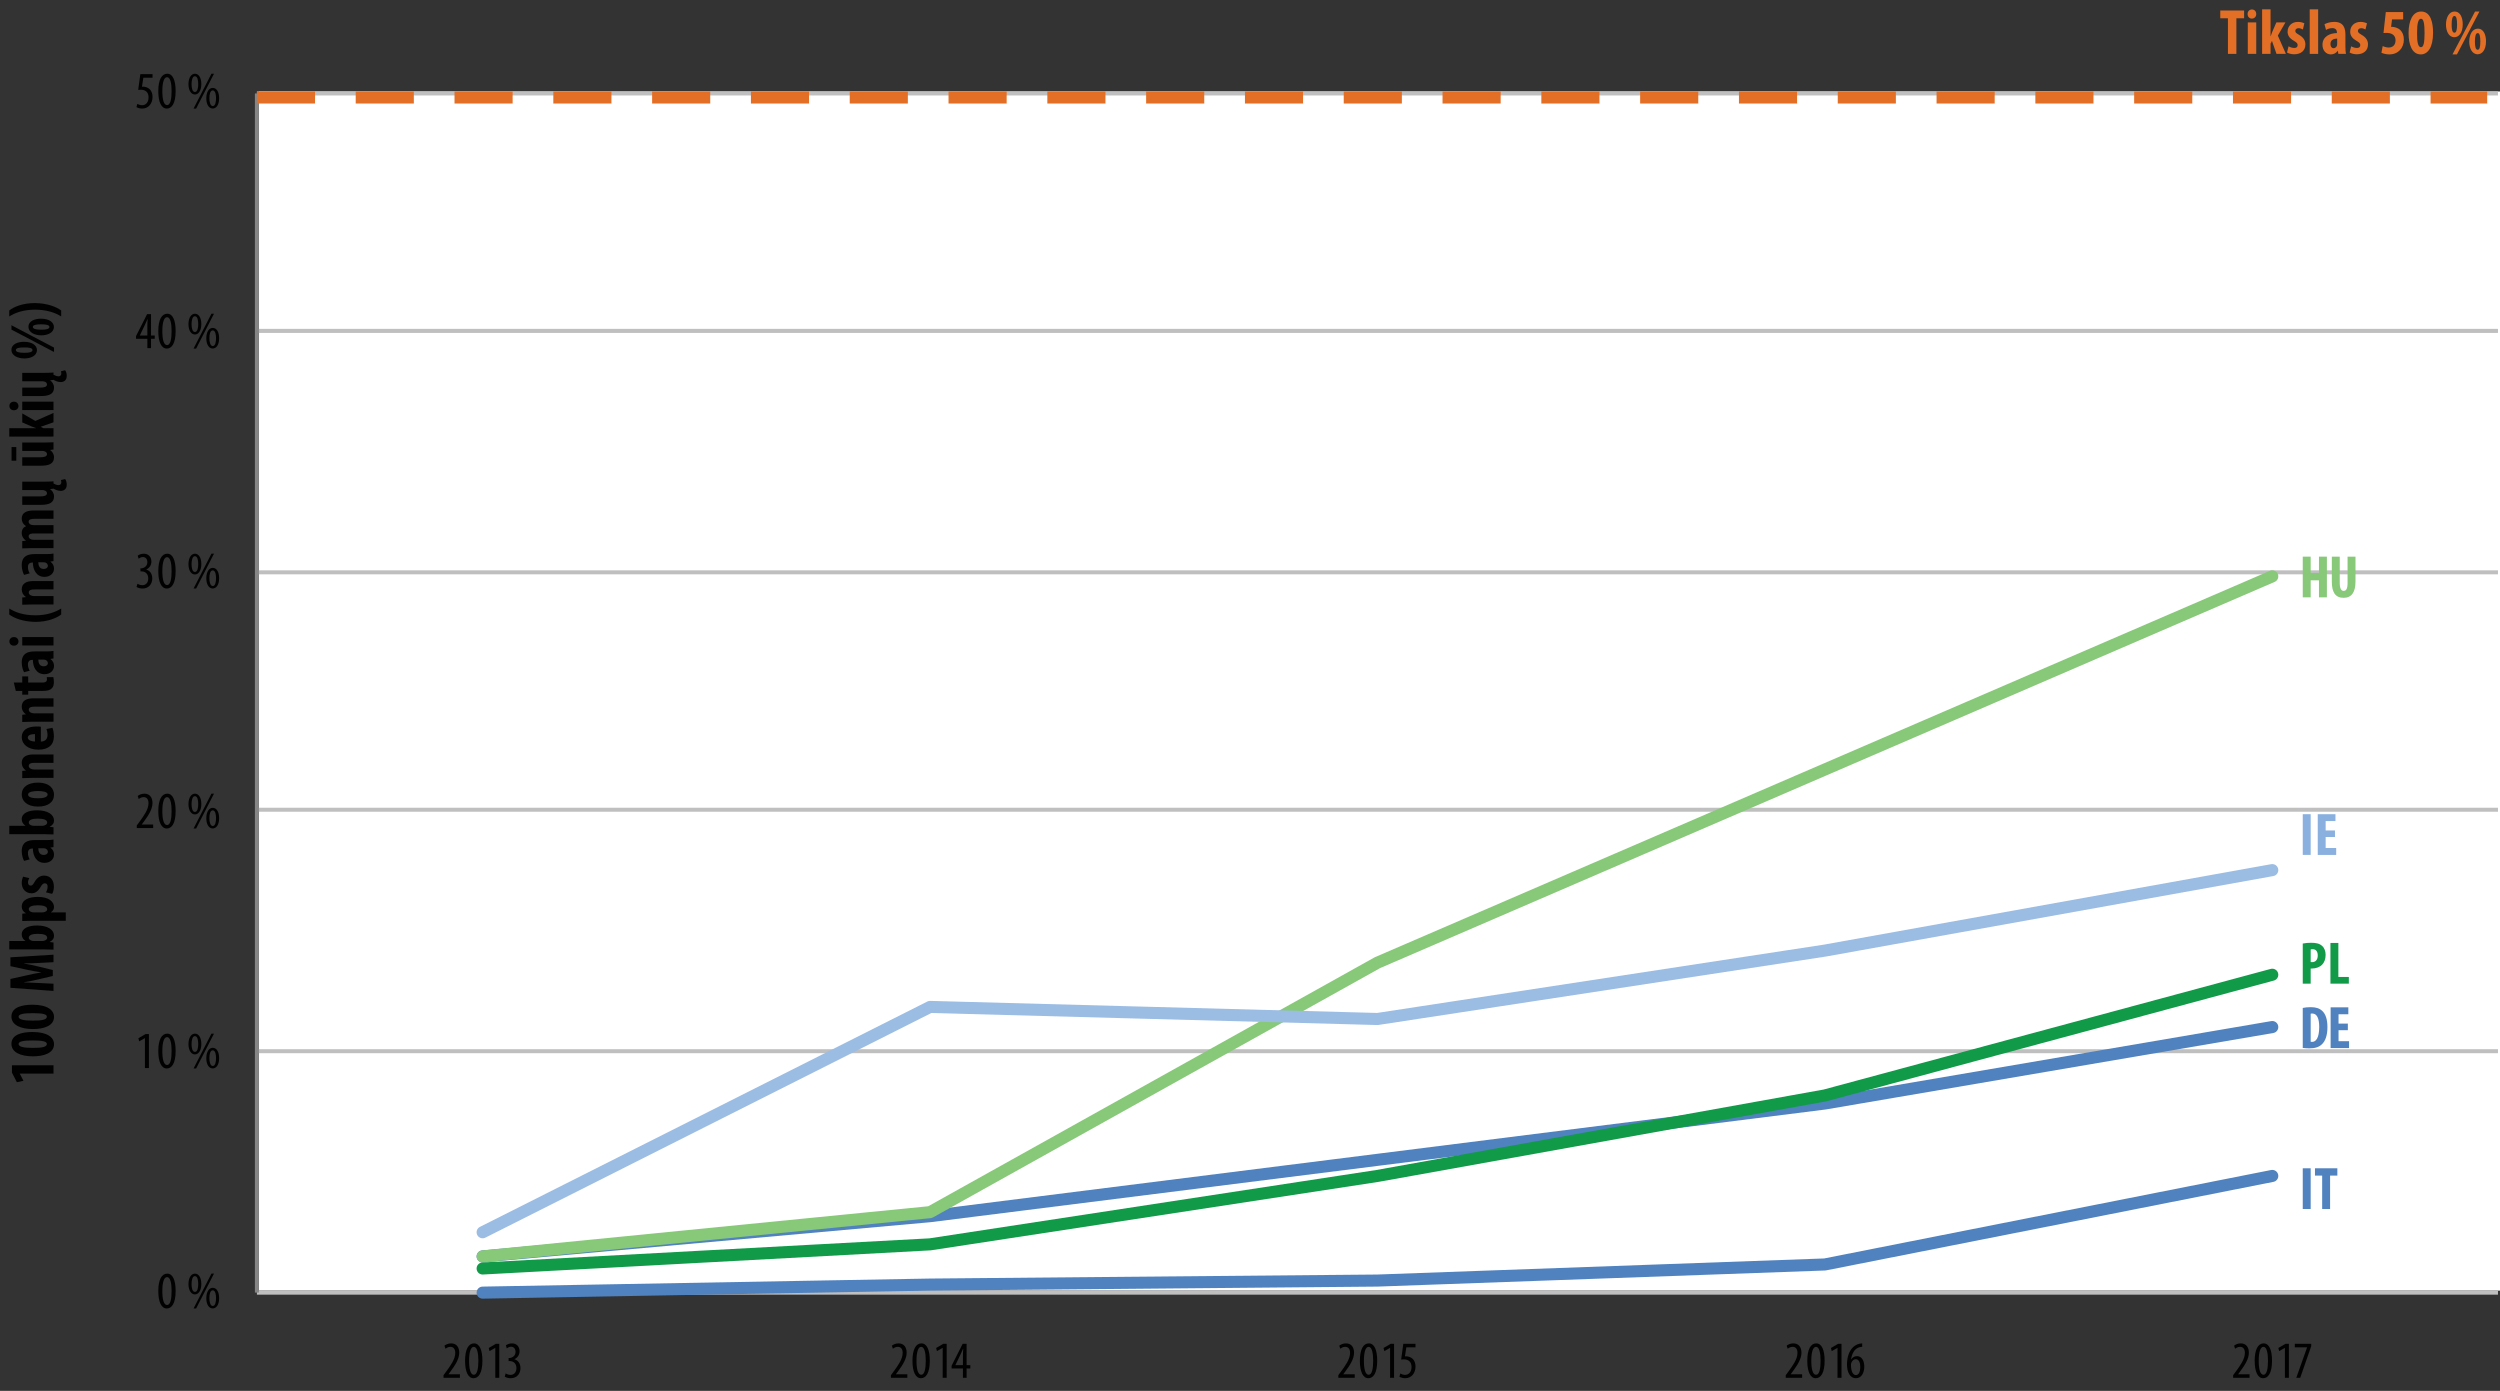 <?xml version="1.0" encoding="utf-8"?>
<!-- Generator: Adobe Illustrator 16.0.0, SVG Export Plug-In . SVG Version: 6.00 Build 0)  -->
<!DOCTYPE svg PUBLIC "-//W3C//DTD SVG 1.0//EN" "http://www.w3.org/TR/2001/REC-SVG-20010904/DTD/svg10.dtd">
<svg version="1.0" id="Layer_1" xmlns="http://www.w3.org/2000/svg" xmlns:xlink="http://www.w3.org/1999/xlink" x="0px" y="0px"
	 width="430.151px" height="239.315px" viewBox="0 0 430.151 239.315" enable-background="new 0 0 430.151 239.315"
	 xml:space="preserve">
<rect x="0" y="0" width="430.151" height="239.315" fill="#333333" stroke="none"/>
<polygon fill-rule="evenodd" clip-rule="evenodd" fill="#FFFFFF" points="44.552,15.738 430.151,15.738 430.151,222.064 
	44.552,222.064 44.552,15.738 "/>
<line fill="none" stroke="#C0BFBF" stroke-width="0.693" stroke-linejoin="round" stroke-miterlimit="10" x1="44.205" y1="222.411" x2="429.803" y2="222.411"/>
<line fill="none" stroke="#C0BFBF" stroke-width="0.693" stroke-linejoin="round" stroke-miterlimit="10" x1="44.205" y1="180.868" x2="429.803" y2="180.868"/>
<line fill="none" stroke="#C0BFBF" stroke-width="0.693" stroke-linejoin="round" stroke-miterlimit="10" x1="44.205" y1="139.326" x2="429.803" y2="139.326"/>
<line fill="none" stroke="#C0BFBF" stroke-width="0.693" stroke-linejoin="round" stroke-miterlimit="10" x1="44.205" y1="98.477" x2="429.803" y2="98.477"/>
<line fill="none" stroke="#C0BFBF" stroke-width="0.693" stroke-linejoin="round" stroke-miterlimit="10" x1="44.205" y1="56.934" x2="429.803" y2="56.934"/>
<line fill="none" stroke="#C0BFBF" stroke-width="0.693" stroke-linejoin="round" stroke-miterlimit="10" x1="44.205" y1="16.084" x2="429.803" y2="16.084"/>
<line fill="none" stroke="#868686" stroke-width="0.693" stroke-linejoin="round" stroke-miterlimit="10" x1="44.205" y1="222.411" x2="44.205" y2="16.084"/>
<polyline fill="none" stroke="#4F82BE" stroke-width="2.077" stroke-linecap="round" stroke-linejoin="round" stroke-miterlimit="10" points="
	83.042,216.18 160.023,209.256 237.004,199.563 313.985,189.869 390.966,176.715 "/>
<polyline fill="none" stroke="#87C879" stroke-width="2.077" stroke-linecap="round" stroke-linejoin="round" stroke-miterlimit="10" points="
	83.042,216.18 160.023,208.563 237.004,165.637 313.985,132.402 390.966,99.168 "/>
<polyline fill="none" stroke="#9BBCE3" stroke-width="2.077" stroke-linecap="round" stroke-linejoin="round" stroke-miterlimit="10" points="
	83.042,212.025 160.023,173.252 237.004,175.329 313.985,163.56 390.966,149.712 "/>
<polyline fill="none" stroke="#4F82BE" stroke-width="2.077" stroke-linecap="round" stroke-linejoin="round" stroke-miterlimit="10" points="
	83.042,222.411 160.023,221.026 237.004,220.334 313.985,217.564 390.966,202.332 "/>
<polyline fill="none" stroke="#119A48" stroke-width="2.077" stroke-linecap="round" stroke-linejoin="round" stroke-miterlimit="10" points="
	83.042,218.257 160.023,214.103 237.004,202.332 313.985,188.484 390.966,167.714 "/>
<g>
	<path fill="#010101" d="M30.221,222.131c0,2.134-0.676,3.007-1.524,3.007c-0.911,0-1.461-1.081-1.461-2.989
		c0-1.972,0.586-3.007,1.542-3.007C29.725,219.142,30.221,220.267,30.221,222.131z M27.931,222.14c0,1.413,0.243,2.403,0.82,2.403
		c0.55,0,0.776-0.999,0.776-2.403c0-1.368-0.226-2.403-0.785-2.403S27.931,220.735,27.931,222.14z"/>
	<path fill="#010101" d="M34.639,220.924c0,1.233-0.541,1.792-1.1,1.792c-0.641,0-1.109-0.685-1.109-1.773
		c0-1.135,0.487-1.801,1.109-1.801C34.206,219.142,34.639,219.844,34.639,220.924z M32.961,220.924c0,0.612,0.117,1.359,0.577,1.359
		s0.568-0.747,0.568-1.35c0-0.586-0.099-1.359-0.568-1.359C33.087,219.574,32.961,220.33,32.961,220.924z M33.304,225.138
		l3.075-5.996h0.442l-3.075,5.996H33.304z M37.705,223.354c0,1.225-0.541,1.774-1.1,1.774c-0.649,0-1.109-0.667-1.109-1.765
		c0-1.116,0.487-1.783,1.109-1.783C37.272,221.581,37.705,222.283,37.705,223.354z M36.027,223.354c0,0.612,0.145,1.351,0.577,1.351
		c0.46,0,0.568-0.738,0.568-1.341c0-0.586-0.108-1.351-0.568-1.351S36.027,222.761,36.027,223.354z"/>
</g>
<g>
	<path fill="#010101" d="M24.938,178.622h-0.018l-0.974,0.558l-0.135-0.54l1.235-0.72h0.577v5.852h-0.686V178.622z"/>
	<path fill="#010101" d="M30.221,180.837c0,2.134-0.676,3.007-1.524,3.007c-0.911,0-1.461-1.08-1.461-2.989
		c0-1.972,0.586-3.007,1.542-3.007C29.725,177.848,30.221,178.973,30.221,180.837z M27.931,180.846c0,1.413,0.243,2.403,0.82,2.403
		c0.55,0,0.776-0.999,0.776-2.403c0-1.368-0.226-2.404-0.785-2.404S27.931,179.441,27.931,180.846z"/>
	<path fill="#010101" d="M34.639,179.63c0,1.233-0.541,1.792-1.1,1.792c-0.641,0-1.109-0.685-1.109-1.773
		c0-1.135,0.487-1.801,1.109-1.801C34.206,177.848,34.639,178.55,34.639,179.63z M32.961,179.63c0,0.612,0.117,1.359,0.577,1.359
		s0.568-0.747,0.568-1.35c0-0.586-0.099-1.359-0.568-1.359C33.087,178.28,32.961,179.036,32.961,179.63z M33.304,183.844
		l3.075-5.996h0.442l-3.075,5.996H33.304z M37.705,182.061c0,1.225-0.541,1.774-1.1,1.774c-0.649,0-1.109-0.667-1.109-1.765
		c0-1.116,0.487-1.783,1.109-1.783C37.272,180.287,37.705,180.989,37.705,182.061z M36.027,182.061c0,0.612,0.145,1.351,0.577,1.351
		c0.46,0,0.568-0.738,0.568-1.341c0-0.586-0.108-1.351-0.568-1.351S36.027,181.467,36.027,182.061z"/>
</g>
<g>
	<path fill="#010101" d="M23.531,142.482v-0.45l0.496-0.675c0.694-0.964,1.524-2.062,1.524-3.16c0-0.648-0.289-1.045-0.839-1.045
		c-0.424,0-0.694,0.226-0.848,0.324l-0.171-0.521c0.208-0.171,0.613-0.396,1.146-0.396c0.974,0,1.398,0.721,1.398,1.603
		c0,1.099-0.722,2.161-1.443,3.151l-0.397,0.54v0.018h1.957v0.612H23.531z"/>
	<path fill="#010101" d="M30.221,139.548c0,2.134-0.676,3.007-1.524,3.007c-0.911,0-1.461-1.08-1.461-2.989
		c0-1.972,0.586-3.007,1.542-3.007C29.725,136.559,30.221,137.684,30.221,139.548z M27.931,139.557c0,1.413,0.243,2.403,0.82,2.403
		c0.55,0,0.776-0.999,0.776-2.403c0-1.368-0.226-2.404-0.785-2.404S27.931,138.152,27.931,139.557z"/>
	<path fill="#010101" d="M34.639,138.341c0,1.233-0.541,1.792-1.1,1.792c-0.641,0-1.109-0.685-1.109-1.773
		c0-1.135,0.487-1.801,1.109-1.801C34.206,136.559,34.639,137.261,34.639,138.341z M32.961,138.341c0,0.612,0.117,1.359,0.577,1.359
		s0.568-0.747,0.568-1.35c0-0.586-0.099-1.359-0.568-1.359C33.087,136.991,32.961,137.747,32.961,138.341z M33.304,142.555
		l3.075-5.996h0.442l-3.075,5.996H33.304z M37.705,140.771c0,1.225-0.541,1.774-1.1,1.774c-0.649,0-1.109-0.667-1.109-1.765
		c0-1.116,0.487-1.783,1.109-1.783C37.272,138.998,37.705,139.7,37.705,140.771z M36.027,140.771c0,0.612,0.145,1.351,0.577,1.351
		c0.46,0,0.568-0.738,0.568-1.341c0-0.586-0.108-1.351-0.568-1.351S36.027,140.178,36.027,140.771z"/>
</g>
<g>
	<path fill="#010101" d="M23.648,100.446c0.18,0.108,0.496,0.243,0.848,0.243c0.604,0,1.01-0.441,1.01-1.17
		c0-0.766-0.478-1.207-1.182-1.207h-0.162V97.79h0.135c0.415-0.009,1.055-0.324,1.055-1.044c0-0.585-0.316-0.9-0.776-0.9
		c-0.289,0-0.541,0.144-0.73,0.279l-0.153-0.522c0.217-0.171,0.613-0.333,1.055-0.333c0.83,0,1.299,0.594,1.299,1.351
		c0,0.585-0.307,1.098-0.875,1.368v0.018c0.523,0.144,1.028,0.612,1.028,1.53c0,0.955-0.613,1.729-1.677,1.729
		c-0.379,0-0.794-0.108-1.028-0.27L23.648,100.446z"/>
	<path fill="#010101" d="M30.221,98.258c0,2.134-0.676,3.007-1.524,3.007c-0.911,0-1.461-1.08-1.461-2.989
		c0-1.972,0.586-3.007,1.542-3.007C29.725,95.269,30.221,96.395,30.221,98.258z M27.931,98.267c0,1.414,0.243,2.404,0.82,2.404
		c0.55,0,0.776-1,0.776-2.404c0-1.369-0.226-2.404-0.785-2.404S27.931,96.863,27.931,98.267z"/>
	<path fill="#010101" d="M34.639,97.052c0,1.233-0.541,1.792-1.1,1.792c-0.641,0-1.109-0.684-1.109-1.773
		c0-1.134,0.487-1.801,1.109-1.801C34.206,95.269,34.639,95.971,34.639,97.052z M32.961,97.052c0,0.612,0.117,1.359,0.577,1.359
		s0.568-0.747,0.568-1.351c0-0.585-0.099-1.359-0.568-1.359C33.087,95.701,32.961,96.458,32.961,97.052z M33.304,101.265
		l3.075-5.996h0.442l-3.075,5.996H33.304z M37.705,99.482c0,1.224-0.541,1.773-1.1,1.773c-0.649,0-1.109-0.666-1.109-1.765
		c0-1.116,0.487-1.782,1.109-1.782C37.272,97.709,37.705,98.411,37.705,99.482z M36.027,99.482c0,0.612,0.145,1.351,0.577,1.351
		c0.46,0,0.568-0.738,0.568-1.342c0-0.585-0.108-1.35-0.568-1.35S36.027,98.888,36.027,99.482z"/>
</g>
<g>
	<path fill="#010101" d="M25.353,59.904v-1.611h-1.948v-0.468l1.903-3.772h0.677v3.673h0.64v0.567h-0.64v1.611H25.353z
		 M25.353,57.725v-1.656c0-0.405,0.027-0.766,0.054-1.152h-0.036c-0.199,0.468-0.325,0.747-0.496,1.107l-0.812,1.684v0.018H25.353z"
		/>
	<path fill="#010101" d="M30.221,56.969c0,2.134-0.676,3.007-1.524,3.007c-0.911,0-1.461-1.08-1.461-2.989
		c0-1.972,0.586-3.007,1.542-3.007C29.725,53.98,30.221,55.105,30.221,56.969z M27.931,56.978c0,1.414,0.243,2.404,0.82,2.404
		c0.55,0,0.776-1,0.776-2.404c0-1.369-0.226-2.404-0.785-2.404S27.931,55.574,27.931,56.978z"/>
	<path fill="#010101" d="M34.639,55.763c0,1.233-0.541,1.792-1.1,1.792c-0.641,0-1.109-0.684-1.109-1.773
		c0-1.134,0.487-1.801,1.109-1.801C34.206,53.98,34.639,54.682,34.639,55.763z M32.961,55.763c0,0.612,0.117,1.359,0.577,1.359
		s0.568-0.747,0.568-1.351c0-0.585-0.099-1.359-0.568-1.359C33.087,54.412,32.961,55.168,32.961,55.763z M33.304,59.976l3.075-5.996
		h0.442l-3.075,5.996H33.304z M37.705,58.193c0,1.224-0.541,1.773-1.1,1.773c-0.649,0-1.109-0.666-1.109-1.765
		c0-1.116,0.487-1.782,1.109-1.782C37.272,56.42,37.705,57.122,37.705,58.193z M36.027,58.193c0,0.612,0.145,1.351,0.577,1.351
		c0.46,0,0.568-0.738,0.568-1.342c0-0.585-0.108-1.35-0.568-1.35S36.027,57.599,36.027,58.193z"/>
</g>
<g>
	<path fill="#010101" d="M26.245,13.37h-1.578l-0.244,1.558c0.072-0.018,0.135-0.018,0.217-0.018c0.315,0,0.802,0.135,1.118,0.441
		c0.307,0.306,0.487,0.738,0.487,1.332c0,1.162-0.73,1.999-1.776,1.999c-0.352,0-0.758-0.099-0.992-0.252l0.153-0.558
		c0.181,0.108,0.496,0.234,0.821,0.234c0.595,0,1.109-0.459,1.109-1.351c0-0.927-0.568-1.314-1.325-1.314
		c-0.217,0-0.352,0.009-0.46,0.027l0.37-2.709h2.101V13.37z"/>
	<path fill="#010101" d="M30.221,15.674c0,2.134-0.676,3.007-1.524,3.007c-0.911,0-1.461-1.081-1.461-2.989
		c0-1.972,0.586-3.007,1.542-3.007C29.725,12.686,30.221,13.811,30.221,15.674z M27.931,15.684c0,1.413,0.243,2.404,0.82,2.404
		c0.55,0,0.776-1,0.776-2.404c0-1.369-0.226-2.404-0.785-2.404S27.931,14.279,27.931,15.684z"/>
	<path fill="#010101" d="M34.639,14.468c0,1.233-0.541,1.792-1.1,1.792c-0.641,0-1.109-0.684-1.109-1.773
		c0-1.135,0.487-1.801,1.109-1.801C34.206,12.686,34.639,13.388,34.639,14.468z M32.961,14.468c0,0.612,0.117,1.359,0.577,1.359
		s0.568-0.748,0.568-1.351c0-0.585-0.099-1.359-0.568-1.359C33.087,13.118,32.961,13.874,32.961,14.468z M33.304,18.682l3.075-5.996
		h0.442l-3.075,5.996H33.304z M37.705,16.899c0,1.224-0.541,1.773-1.1,1.773c-0.649,0-1.109-0.666-1.109-1.765
		c0-1.116,0.487-1.782,1.109-1.782C37.272,15.125,37.705,15.828,37.705,16.899z M36.027,16.899c0,0.612,0.145,1.35,0.577,1.35
		c0.46,0,0.568-0.738,0.568-1.341c0-0.585-0.108-1.35-0.568-1.35S36.027,16.305,36.027,16.899z"/>
</g>
<g>
	<path fill="#010101" d="M76.313,237.065v-0.45l0.496-0.675c0.694-0.964,1.524-2.062,1.524-3.16c0-0.648-0.289-1.044-0.839-1.044
		c-0.424,0-0.694,0.225-0.848,0.323l-0.171-0.521c0.208-0.171,0.613-0.396,1.146-0.396c0.974,0,1.398,0.721,1.398,1.603
		c0,1.099-0.722,2.16-1.443,3.151l-0.397,0.54v0.018h1.957v0.612H76.313z"/>
	<path fill="#010101" d="M83.003,234.131c0,2.134-0.676,3.007-1.524,3.007c-0.911,0-1.461-1.081-1.461-2.989
		c0-1.972,0.586-3.007,1.542-3.007C82.507,231.142,83.003,232.267,83.003,234.131z M80.712,234.14c0,1.413,0.243,2.403,0.82,2.403
		c0.55,0,0.776-0.999,0.776-2.403c0-1.368-0.226-2.403-0.785-2.403S80.712,232.735,80.712,234.14z"/>
	<path fill="#010101" d="M85.221,231.916h-0.018l-0.974,0.558l-0.135-0.54l1.235-0.72h0.577v5.852h-0.686V231.916z"/>
	<path fill="#010101" d="M86.997,236.318c0.18,0.107,0.496,0.243,0.848,0.243c0.604,0,1.01-0.441,1.01-1.171
		c0-0.765-0.478-1.206-1.182-1.206h-0.162v-0.522h0.135c0.415-0.009,1.055-0.324,1.055-1.044c0-0.585-0.316-0.9-0.776-0.9
		c-0.289,0-0.541,0.145-0.73,0.279l-0.153-0.522c0.217-0.171,0.613-0.333,1.055-0.333c0.83,0,1.299,0.595,1.299,1.351
		c0,0.585-0.307,1.099-0.875,1.368v0.019c0.523,0.144,1.028,0.611,1.028,1.53c0,0.954-0.613,1.729-1.677,1.729
		c-0.379,0-0.794-0.108-1.028-0.271L86.997,236.318z"/>
</g>
<g>
	<path fill="#010101" d="M153.293,237.065v-0.45l0.496-0.675c0.694-0.964,1.524-2.062,1.524-3.16c0-0.648-0.289-1.044-0.839-1.044
		c-0.424,0-0.694,0.225-0.848,0.323l-0.171-0.521c0.208-0.171,0.613-0.396,1.146-0.396c0.974,0,1.398,0.721,1.398,1.603
		c0,1.099-0.722,2.16-1.443,3.151l-0.397,0.54v0.018h1.957v0.612H153.293z"/>
	<path fill="#010101" d="M159.984,234.131c0,2.134-0.676,3.007-1.524,3.007c-0.911,0-1.461-1.081-1.461-2.989
		c0-1.972,0.586-3.007,1.542-3.007C159.488,231.142,159.984,232.267,159.984,234.131z M157.693,234.14
		c0,1.413,0.243,2.403,0.82,2.403c0.55,0,0.776-0.999,0.776-2.403c0-1.368-0.226-2.403-0.785-2.403S157.693,232.735,157.693,234.14z
		"/>
	<path fill="#010101" d="M162.202,231.916h-0.018l-0.974,0.558l-0.135-0.54l1.235-0.72h0.577v5.852h-0.686V231.916z"/>
	<path fill="#010101" d="M165.682,237.065v-1.611h-1.948v-0.469l1.903-3.771h0.677v3.673h0.64v0.567h-0.64v1.611H165.682z
		 M165.682,234.887v-1.656c0-0.405,0.027-0.766,0.054-1.152H165.7c-0.199,0.468-0.325,0.747-0.496,1.107l-0.812,1.684v0.018H165.682
		z"/>
</g>
<g>
	<path fill="#010101" d="M230.274,237.065v-0.45l0.496-0.675c0.694-0.964,1.524-2.062,1.524-3.16c0-0.648-0.288-1.044-0.839-1.044
		c-0.424,0-0.694,0.225-0.848,0.323l-0.171-0.521c0.207-0.171,0.613-0.396,1.145-0.396c0.975,0,1.398,0.721,1.398,1.603
		c0,1.099-0.722,2.16-1.443,3.151l-0.396,0.54v0.018h1.957v0.612H230.274z"/>
	<path fill="#010101" d="M236.964,234.131c0,2.134-0.677,3.007-1.524,3.007c-0.91,0-1.461-1.081-1.461-2.989
		c0-1.972,0.587-3.007,1.542-3.007C236.468,231.142,236.964,232.267,236.964,234.131z M234.673,234.14
		c0,1.413,0.244,2.403,0.821,2.403c0.55,0,0.775-0.999,0.775-2.403c0-1.368-0.226-2.403-0.785-2.403
		C234.926,231.736,234.673,232.735,234.673,234.14z"/>
	<path fill="#010101" d="M239.181,231.916h-0.018l-0.975,0.558l-0.135-0.54l1.235-0.72h0.577v5.852h-0.686V231.916z"/>
	<path fill="#010101" d="M243.554,231.826h-1.578l-0.243,1.558c0.072-0.019,0.135-0.019,0.216-0.019
		c0.316,0,0.803,0.135,1.118,0.441c0.307,0.306,0.487,0.738,0.487,1.332c0,1.161-0.73,1.999-1.776,1.999
		c-0.352,0-0.758-0.1-0.992-0.252l0.153-0.559c0.181,0.108,0.496,0.234,0.82,0.234c0.596,0,1.109-0.459,1.109-1.351
		c0-0.928-0.568-1.314-1.325-1.314c-0.217,0-0.352,0.009-0.46,0.027l0.369-2.71h2.102V231.826z"/>
</g>
<g>
	<path fill="#010101" d="M307.255,237.065v-0.45l0.496-0.675c0.693-0.964,1.523-2.062,1.523-3.16c0-0.648-0.287-1.044-0.838-1.044
		c-0.424,0-0.695,0.225-0.848,0.323l-0.172-0.521c0.207-0.171,0.613-0.396,1.145-0.396c0.975,0,1.398,0.721,1.398,1.603
		c0,1.099-0.721,2.16-1.443,3.151l-0.396,0.54v0.018h1.957v0.612H307.255z"/>
	<path fill="#010101" d="M313.945,234.131c0,2.134-0.676,3.007-1.523,3.007c-0.91,0-1.461-1.081-1.461-2.989
		c0-1.972,0.586-3.007,1.541-3.007C313.449,231.142,313.945,232.267,313.945,234.131z M311.654,234.14
		c0,1.413,0.244,2.403,0.822,2.403c0.549,0,0.775-0.999,0.775-2.403c0-1.368-0.227-2.403-0.785-2.403
		S311.654,232.735,311.654,234.14z"/>
	<path fill="#010101" d="M316.162,231.916h-0.018l-0.975,0.558l-0.135-0.54l1.236-0.72h0.576v5.852h-0.686V231.916z"/>
	<path fill="#010101" d="M320.41,231.727c-0.117,0.01-0.244,0.027-0.416,0.063c-0.973,0.233-1.361,1.206-1.506,2.106h0.027
		c0.225-0.333,0.551-0.559,0.992-0.559c0.748,0,1.262,0.685,1.262,1.801c0,1.107-0.504,1.999-1.441,1.999
		c-1.02,0-1.533-1.035-1.533-2.377c0-1.135,0.297-2.017,0.756-2.638c0.354-0.495,0.912-0.819,1.416-0.928
		c0.189-0.035,0.344-0.045,0.443-0.054V231.727z M320.076,235.193c0-0.883-0.307-1.324-0.785-1.324
		c-0.289,0-0.586,0.198-0.758,0.631c-0.027,0.063-0.053,0.18-0.053,0.351c0.008,1.197,0.377,1.747,0.848,1.747
		C319.724,236.598,320.076,236.21,320.076,235.193z"/>
</g>
<g>
	<path fill="#010101" d="M384.236,237.065v-0.45l0.496-0.675c0.694-0.964,1.524-2.062,1.524-3.16c0-0.648-0.288-1.044-0.839-1.044
		c-0.424,0-0.694,0.225-0.848,0.323l-0.171-0.521c0.207-0.171,0.613-0.396,1.145-0.396c0.975,0,1.398,0.721,1.398,1.603
		c0,1.099-0.722,2.16-1.443,3.151l-0.396,0.54v0.018h1.957v0.612H384.236z"/>
	<path fill="#010101" d="M390.926,234.131c0,2.134-0.677,3.007-1.524,3.007c-0.91,0-1.461-1.081-1.461-2.989
		c0-1.972,0.587-3.007,1.542-3.007C390.43,231.142,390.926,232.267,390.926,234.131z M388.635,234.14
		c0,1.413,0.244,2.403,0.821,2.403c0.55,0,0.775-0.999,0.775-2.403c0-1.368-0.226-2.403-0.785-2.403
		C388.888,231.736,388.635,232.735,388.635,234.14z"/>
	<path fill="#010101" d="M393.143,231.916h-0.018l-0.975,0.558l-0.135-0.54l1.235-0.72h0.577v5.852h-0.686V231.916z"/>
	<path fill="#010101" d="M397.669,231.214v0.414l-1.894,5.438h-0.677l1.858-5.222v-0.018h-2.11v-0.612H397.669z"/>
</g>
<g>
	<path fill="#010101" d="M3.409,184.729v0.021l0.627,1.212l-1.133,0.243l-0.847-1.643v-1.267h7.151v1.433H3.409z"/>
	<path fill="#010101" d="M5.599,177.566c2.563,0,3.696,0.937,3.696,2.094c0,1.564-1.793,2.093-3.63,2.093
		c-2.057,0-3.697-0.661-3.697-2.148C1.968,177.952,3.893,177.566,5.599,177.566z M5.631,180.299
		c1.672,0.021,2.432-0.188,2.432-0.672c0-0.452-0.792-0.605-2.432-0.605c-1.529,0-2.431,0.143-2.431,0.605
		C3.2,180.078,3.97,180.31,5.631,180.299z"/>
	<path fill="#010101" d="M5.599,172.873c2.563,0,3.696,0.936,3.696,2.093c0,1.564-1.793,2.093-3.63,2.093
		c-2.057,0-3.697-0.66-3.697-2.148C1.968,173.258,3.893,172.873,5.599,172.873z M5.631,175.605c1.672,0.021,2.432-0.188,2.432-0.673
		c0-0.452-0.792-0.605-2.432-0.605c-1.529,0-2.431,0.144-2.431,0.605C3.2,175.385,3.97,175.615,5.631,175.605z"/>
	<path fill="#010101" d="M6.611,165.689c-0.704,0.032-1.662,0.088-2.454,0.065v0.033c0.792,0.132,1.705,0.331,2.277,0.474
		l2.651,0.639v1.025l-2.607,0.616c-0.594,0.144-1.518,0.342-2.321,0.452v0.033c0.803,0.021,1.738,0.065,2.476,0.109l2.574,0.121
		v1.245l-7.415-0.54v-1.52l2.685-0.596c0.935-0.209,1.76-0.396,2.596-0.528v-0.022c-0.825-0.109-1.661-0.275-2.596-0.473
		l-2.685-0.584v-1.521l7.415-0.451v1.289L6.611,165.689z"/>
	<path fill="#010101" d="M9.207,163.396c-0.473-0.021-1.078-0.044-1.595-0.044H1.594v-1.443h2.772v-0.022
		c-0.385-0.264-0.627-0.605-0.627-1.123c0-1.047,1.177-1.521,2.629-1.521c1.881,0,2.926,0.749,2.926,1.751
		c0,0.452-0.187,0.771-0.726,1.059v0.033l0.638,0.076V163.396z M7.282,161.909c0.132,0,0.264-0.022,0.341-0.056
		c0.385-0.121,0.495-0.318,0.495-0.495c0-0.485-0.605-0.683-1.639-0.683c-0.924,0-1.529,0.209-1.529,0.693
		c0,0.221,0.231,0.408,0.495,0.484c0.088,0.033,0.231,0.056,0.33,0.056H7.282z"/>
	<path fill="#010101" d="M5.533,158.428c-0.649,0-1.199,0.021-1.706,0.043v-1.256l0.616-0.076v-0.022
		c-0.44-0.221-0.704-0.628-0.704-1.124c0-1.189,1.276-1.674,2.772-1.674c1.914,0,2.783,0.848,2.783,1.751
		c0,0.44-0.275,0.738-0.528,0.893v0.022h2.552v1.443H5.533z M7.238,156.984c0.187,0,0.352-0.022,0.462-0.078
		c0.33-0.109,0.418-0.297,0.418-0.463c0-0.506-0.748-0.682-1.595-0.682c-1.023,0-1.573,0.242-1.573,0.672
		c0,0.22,0.209,0.43,0.462,0.484c0.11,0.055,0.253,0.066,0.385,0.066H7.238z"/>
	<path fill="#010101" d="M7.909,153.535c0.132-0.209,0.286-0.606,0.286-0.97c0-0.374-0.165-0.584-0.484-0.584
		c-0.275,0-0.451,0.154-0.726,0.628C6.49,153.49,5.929,153.7,5.434,153.7c-0.968,0-1.694-0.694-1.694-1.774
		c0-0.451,0.11-0.804,0.242-1.09l1.056,0.253c-0.121,0.21-0.22,0.463-0.22,0.749c0,0.363,0.22,0.54,0.462,0.54
		c0.242,0,0.374-0.121,0.671-0.628c0.451-0.793,1.012-1.09,1.628-1.09c1.1,0,1.694,0.793,1.694,1.905
		c0,0.452-0.121,0.98-0.308,1.233L7.909,153.535z"/>
	<path fill="#010101" d="M9.207,145.756l-0.528,0.078v0.021c0.418,0.297,0.616,0.717,0.616,1.189c0,0.815-0.682,1.422-1.639,1.422
		c-1.408,0-1.991-1.245-2.002-2.469H5.533c-0.418,0-0.726,0.254-0.726,0.761c0,0.43,0.11,0.782,0.308,1.102l-0.968,0.265
		c-0.176-0.297-0.407-0.926-0.407-1.675c0-1.642,1.144-1.905,2.233-1.905h2.002c0.429,0,0.869-0.022,1.232-0.088V145.756z
		 M6.589,145.955c0.011,0.484,0.165,1.146,0.913,1.146c0.539,0,0.737-0.298,0.737-0.519c0-0.23-0.143-0.495-0.462-0.594
		c-0.077-0.022-0.165-0.033-0.253-0.033H6.589z"/>
	<path fill="#010101" d="M9.207,143.574c-0.473-0.021-1.078-0.044-1.595-0.044H1.594v-1.443h2.772v-0.022
		c-0.385-0.264-0.627-0.605-0.627-1.123c0-1.047,1.177-1.521,2.629-1.521c1.881,0,2.926,0.749,2.926,1.751
		c0,0.452-0.187,0.771-0.726,1.059v0.033l0.638,0.076V143.574z M7.282,142.087c0.132,0,0.264-0.022,0.341-0.056
		c0.385-0.121,0.495-0.318,0.495-0.495c0-0.485-0.605-0.683-1.639-0.683c-0.924,0-1.529,0.209-1.529,0.693
		c0,0.221,0.231,0.408,0.495,0.484c0.088,0.033,0.231,0.056,0.33,0.056H7.282z"/>
	<path fill="#010101" d="M6.5,134.66c2.245,0,2.794,1.246,2.794,2.061c0,1.289-1.012,2.061-2.761,2.061
		c-1.937,0-2.794-1.014-2.794-2.082C3.739,135.432,4.807,134.66,6.5,134.66z M6.5,137.35c0.924,0,1.694-0.145,1.694-0.662
		c0-0.463-0.902-0.584-1.694-0.584c-0.737,0-1.672,0.121-1.672,0.606C4.829,137.238,5.764,137.35,6.5,137.35z"/>
	<path fill="#010101" d="M5.444,133.845c-0.594,0-1.111,0.033-1.617,0.044v-1.244l0.616-0.066v-0.022
		c-0.429-0.286-0.704-0.749-0.704-1.312c0-1.023,0.814-1.432,2.013-1.432h3.455v1.443H5.84c-0.462,0-0.891,0.11-0.891,0.529
		c0,0.242,0.165,0.439,0.484,0.539c0.11,0.045,0.286,0.077,0.495,0.077h3.278v1.443H5.444z"/>
	<path fill="#010101" d="M7.029,127.598c0.836-0.021,1.144-0.507,1.144-1.146c0-0.407-0.088-0.771-0.176-1.023l1.034-0.199
		c0.143,0.375,0.242,0.938,0.242,1.488c0,1.465-0.968,2.27-2.651,2.27c-1.804,0-2.882-0.938-2.882-2.16
		c0-1.156,0.913-1.828,2.542-1.828c0.385,0,0.594,0.011,0.748,0.043V127.598z M6.017,126.309c-0.693,0-1.232,0.176-1.232,0.605
		c0,0.475,0.693,0.662,1.232,0.672V126.309z"/>
	<path fill="#010101" d="M5.444,124.182c-0.594,0-1.111,0.033-1.617,0.044v-1.245l0.616-0.066v-0.021
		c-0.429-0.286-0.704-0.749-0.704-1.311c0-1.025,0.814-1.433,2.013-1.433h3.455v1.443H5.84c-0.462,0-0.891,0.11-0.891,0.528
		c0,0.242,0.165,0.441,0.484,0.54c0.11,0.044,0.286,0.077,0.495,0.077h3.278v1.443H5.444z"/>
	<path fill="#010101" d="M2.375,117.438h1.452v-1.058h1.023v1.058h2.453c0.627,0,0.781-0.265,0.781-0.551
		c0-0.144-0.011-0.253-0.033-0.374l1.122-0.012c0.055,0.199,0.099,0.496,0.099,0.882c0,0.419-0.099,0.782-0.341,1.036
		c-0.286,0.297-0.693,0.462-1.541,0.462H4.851v0.64H3.827v-0.64H2.716L2.375,117.438z"/>
	<path fill="#010101" d="M9.207,113.296l-0.528,0.077v0.021c0.418,0.298,0.616,0.717,0.616,1.19c0,0.815-0.682,1.421-1.639,1.421
		c-1.408,0-1.991-1.244-2.002-2.468H5.533c-0.418,0-0.726,0.253-0.726,0.761c0,0.43,0.11,0.781,0.308,1.102l-0.968,0.264
		c-0.176-0.297-0.407-0.925-0.407-1.674c0-1.642,1.144-1.906,2.233-1.906h2.002c0.429,0,0.869-0.021,1.232-0.088V113.296z
		 M6.589,113.494c0.011,0.484,0.165,1.146,0.913,1.146c0.539,0,0.737-0.299,0.737-0.519c0-0.231-0.143-0.495-0.462-0.595
		c-0.077-0.021-0.165-0.033-0.253-0.033H6.589z"/>
	<path fill="#010101" d="M2.397,109.615c0.462-0.011,0.781,0.32,0.781,0.76c0,0.397-0.319,0.728-0.781,0.717
		c-0.484,0.011-0.781-0.342-0.781-0.738C1.616,109.936,1.913,109.615,2.397,109.615z M9.207,111.059h-5.38v-1.443h5.38V111.059z"/>
	<path fill="#010101" d="M1.594,104.701c1.001,0.639,2.432,1.168,4.489,1.168c1.991,0,3.411-0.529,4.445-1.168v1.035
		c-0.825,0.617-2.333,1.268-4.456,1.268c-2.146-0.044-3.642-0.65-4.478-1.268V104.701z"/>
	<path fill="#010101" d="M5.444,104.007c-0.594,0-1.111,0.033-1.617,0.044v-1.245l0.616-0.066v-0.022
		c-0.429-0.286-0.704-0.749-0.704-1.311c0-1.024,0.814-1.432,2.013-1.432h3.455v1.443H5.84c-0.462,0-0.891,0.11-0.891,0.529
		c0,0.242,0.165,0.44,0.484,0.54c0.11,0.044,0.286,0.077,0.495,0.077h3.278v1.443H5.444z"/>
	<path fill="#010101" d="M9.207,96.548l-0.528,0.077v0.022c0.418,0.297,0.616,0.716,0.616,1.19c0,0.815-0.682,1.421-1.639,1.421
		c-1.408,0-1.991-1.245-2.002-2.468H5.533c-0.418,0-0.726,0.253-0.726,0.76c0,0.43,0.11,0.782,0.308,1.102l-0.968,0.265
		c-0.176-0.297-0.407-0.925-0.407-1.675c0-1.641,1.144-1.906,2.233-1.906h2.002c0.429,0,0.869-0.022,1.232-0.088V96.548z
		 M6.589,96.746c0.011,0.485,0.165,1.146,0.913,1.146c0.539,0,0.737-0.298,0.737-0.518c0-0.231-0.143-0.496-0.462-0.595
		c-0.077-0.022-0.165-0.033-0.253-0.033H6.589z"/>
	<path fill="#010101" d="M5.444,94.311c-0.594,0-1.111,0.033-1.617,0.044v-1.256l0.627-0.066v-0.022
		c-0.407-0.275-0.715-0.727-0.715-1.289c0-0.606,0.275-0.992,0.726-1.179v-0.022c-0.209-0.132-0.407-0.331-0.539-0.54
		c-0.121-0.22-0.187-0.485-0.187-0.76c0-0.958,0.759-1.388,2.057-1.388h3.411v1.432H6.039c-0.616,0-1.111,0.066-1.111,0.507
		c0,0.253,0.176,0.441,0.495,0.54c0.077,0.022,0.231,0.044,0.374,0.044h3.411v1.432H5.83c-0.385,0-0.902,0.044-0.902,0.496
		c0,0.22,0.165,0.44,0.484,0.54c0.099,0.033,0.253,0.055,0.407,0.055h3.389v1.432H5.444z"/>
	<path fill="#010101" d="M7.568,82.875c0.572,0,1.144-0.022,1.639-0.055v0.375c0.264,0.154,0.583,0.275,0.88,0.275
		c0.264,0,0.462-0.198,0.462-0.44c0-0.199-0.022-0.331-0.066-0.43l0.726-0.176c0.231,0.319,0.275,0.683,0.275,0.969
		c0,0.716-0.429,1.069-1.056,1.069c-0.539,0-1.012-0.275-1.221-0.386l-0.572,0.077v0.022c0.363,0.253,0.66,0.694,0.66,1.245
		c0,1.024-0.759,1.443-2.211,1.443H3.827v-1.454H6.93c0.704,0,1.155-0.132,1.155-0.54c0-0.243-0.187-0.397-0.363-0.463
		c-0.11-0.055-0.275-0.088-0.462-0.088H3.827v-1.443H7.568z"/>
	<path fill="#010101" d="M1.99,76.925h0.814v2.347H1.99V76.925z M7.568,76.143c0.572,0,1.133-0.022,1.639-0.044v1.245L8.635,77.42
		v0.022c0.363,0.253,0.66,0.694,0.66,1.245c0,1.024-0.759,1.443-2.211,1.443H3.827v-1.454H6.93c0.704,0,1.155-0.132,1.155-0.54
		c0-0.243-0.187-0.397-0.363-0.463c-0.11-0.055-0.275-0.088-0.462-0.088H3.827v-1.443H7.568z"/>
	<path fill="#010101" d="M6.182,73.674v-0.022c-0.308-0.099-0.528-0.176-0.748-0.275l-1.606-0.694v-1.553l2.255,1.3l3.125-1.377
		v1.608l-2.211,0.771l0.462,0.242h1.749v1.443H1.594v-1.443H6.182z"/>
	<path fill="#010101" d="M2.397,69.113c0.462-0.011,0.781,0.32,0.781,0.76c0,0.396-0.319,0.727-0.781,0.716
		c-0.484,0.011-0.781-0.342-0.781-0.738C1.616,69.433,1.913,69.113,2.397,69.113z M9.207,70.556h-5.38v-1.443h5.38V70.556z"/>
	<path fill="#010101" d="M7.568,64.155c0.572,0,1.144-0.022,1.639-0.055v0.375c0.264,0.154,0.583,0.275,0.88,0.275
		c0.264,0,0.462-0.198,0.462-0.44c0-0.198-0.022-0.331-0.066-0.43l0.726-0.176c0.231,0.319,0.275,0.683,0.275,0.969
		c0,0.716-0.429,1.069-1.056,1.069c-0.539,0-1.012-0.275-1.221-0.386l-0.572,0.077v0.022c0.363,0.253,0.66,0.694,0.66,1.245
		c0,1.024-0.759,1.443-2.211,1.443H3.827v-1.454H6.93c0.704,0,1.155-0.132,1.155-0.54c0-0.243-0.187-0.397-0.363-0.463
		c-0.11-0.055-0.275-0.088-0.462-0.088H3.827v-1.443H7.568z"/>
	<path fill="#010101" d="M9.295,60.563l-7.327-3.856v-0.749l7.327,3.845V60.563z M4.135,58.812c1.518,0,2.222,0.694,2.222,1.421
		c0,1.002-1.089,1.443-2.167,1.443c-1.167,0-2.223-0.518-2.223-1.454C1.968,59.153,3.145,58.812,4.135,58.812z M4.157,60.706
		c0.924,0.011,1.43-0.132,1.43-0.474c0-0.341-0.528-0.452-1.419-0.452c-0.836,0-1.441,0.099-1.441,0.452
		C2.727,60.552,3.255,60.706,4.157,60.706z M7.051,54.834c1.518,0,2.222,0.694,2.222,1.421c0,1.002-1.1,1.443-2.167,1.443
		c-1.155,0-2.211-0.518-2.211-1.454C4.895,55.176,6.072,54.834,7.051,54.834z M7.073,56.729c0.924,0.011,1.43-0.143,1.43-0.474
		s-0.528-0.452-1.419-0.452c-0.836,0-1.43,0.099-1.43,0.452C5.653,56.575,6.17,56.729,7.073,56.729z"/>
	<path fill="#010101" d="M10.527,54.448c-1.012-0.639-2.486-1.167-4.489-1.167s-3.433,0.529-4.445,1.167v-1.035
		c0.803-0.617,2.267-1.267,4.445-1.267c2.178,0.044,3.63,0.65,4.489,1.267V54.448z"/>
</g>
<g>
	<path fill="#E36E25" d="M383.339,3.146h-1.32v-1.34h4.104v1.34h-1.331v6.126h-1.453V3.146z"/>
	<path fill="#E36E25" d="M388.21,2.415c0.011,0.465-0.322,0.787-0.766,0.787c-0.399,0-0.732-0.321-0.722-0.787
		c-0.011-0.487,0.345-0.786,0.744-0.786C387.888,1.629,388.21,1.928,388.21,2.415z M386.757,9.272V3.855h1.453v5.417H386.757z"/>
	<path fill="#E36E25" d="M390.673,6.226h0.022c0.1-0.31,0.178-0.532,0.277-0.753l0.699-1.617h1.563l-1.309,2.271l1.387,3.146h-1.62
		l-0.776-2.227l-0.244,0.465v1.761h-1.453V1.606h1.453V6.226z"/>
	<path fill="#E36E25" d="M393.77,7.965c0.211,0.133,0.61,0.288,0.977,0.288c0.377,0,0.588-0.167,0.588-0.488
		c0-0.277-0.155-0.454-0.633-0.731c-0.887-0.499-1.098-1.063-1.098-1.562c0-0.975,0.698-1.706,1.786-1.706
		c0.454,0,0.81,0.111,1.098,0.244l-0.255,1.063c-0.211-0.122-0.466-0.221-0.755-0.221c-0.365,0-0.543,0.221-0.543,0.465
		c0,0.244,0.122,0.376,0.632,0.675c0.799,0.455,1.099,1.02,1.099,1.64c0,1.108-0.799,1.706-1.919,1.706
		c-0.455,0-0.987-0.122-1.243-0.31L393.77,7.965z"/>
	<path fill="#E36E25" d="M397.41,1.606h1.453v7.666h-1.453V1.606z"/>
	<path fill="#E36E25" d="M402.334,9.272l-0.077-0.532h-0.022c-0.3,0.421-0.721,0.621-1.198,0.621c-0.82,0-1.431-0.687-1.431-1.651
		c0-1.418,1.253-2.005,2.484-2.016V5.572c0-0.421-0.255-0.731-0.765-0.731c-0.433,0-0.788,0.111-1.109,0.31l-0.267-0.975
		c0.3-0.177,0.932-0.41,1.687-0.41c1.652,0,1.919,1.152,1.919,2.249v2.016c0,0.432,0.021,0.875,0.089,1.241H402.334z M402.135,6.636
		c-0.488,0.011-1.154,0.167-1.154,0.919c0,0.543,0.3,0.743,0.521,0.743c0.233,0,0.499-0.144,0.6-0.465
		c0.021-0.078,0.033-0.167,0.033-0.255V6.636z"/>
	<path fill="#E36E25" d="M404.543,7.965c0.211,0.133,0.61,0.288,0.977,0.288c0.377,0,0.588-0.167,0.588-0.488
		c0-0.277-0.155-0.454-0.633-0.731c-0.887-0.499-1.098-1.063-1.098-1.562c0-0.975,0.698-1.706,1.786-1.706
		c0.454,0,0.81,0.111,1.098,0.244l-0.255,1.063c-0.211-0.122-0.466-0.221-0.755-0.221c-0.365,0-0.543,0.221-0.543,0.465
		c0,0.244,0.122,0.376,0.632,0.675c0.799,0.455,1.099,1.02,1.099,1.64c0,1.108-0.799,1.706-1.919,1.706
		c-0.455,0-0.987-0.122-1.243-0.31L404.543,7.965z"/>
	<path fill="#E36E25" d="M413.486,3.335h-1.908l-0.166,1.285c0.066,0,0.145,0,0.222,0c0.311,0.011,0.943,0.155,1.354,0.543
		c0.399,0.388,0.621,0.931,0.621,1.65c0,1.407-0.932,2.548-2.507,2.548c-0.511,0-1.065-0.133-1.354-0.288l0.222-1.152
		c0.267,0.133,0.644,0.255,1.032,0.255c0.71,0,1.176-0.454,1.176-1.229c0-0.964-0.732-1.285-1.564-1.285
		c-0.199,0-0.366,0-0.51,0.022l0.399-3.611h2.983V3.335z"/>
	<path fill="#E36E25" d="M418.634,5.639c0,2.582-0.943,3.723-2.107,3.723c-1.575,0-2.108-1.806-2.108-3.656
		c0-2.072,0.666-3.722,2.163-3.722C418.246,1.983,418.634,3.922,418.634,5.639z M415.883,5.672
		c-0.022,1.684,0.188,2.448,0.677,2.448c0.454,0,0.609-0.797,0.609-2.448c0-1.54-0.144-2.448-0.609-2.448
		C416.105,3.224,415.872,4,415.883,5.672z"/>
	<path fill="#E36E25" d="M423.739,4.166c0,1.529-0.699,2.238-1.431,2.238c-1.01,0-1.454-1.097-1.454-2.183
		c0-1.174,0.521-2.237,1.465-2.237C423.395,1.983,423.739,3.168,423.739,4.166z M421.831,4.188c-0.011,0.931,0.133,1.44,0.478,1.44
		c0.344,0,0.454-0.532,0.454-1.429c0-0.842-0.1-1.451-0.454-1.451C421.986,2.748,421.831,3.279,421.831,4.188z M421.975,9.361
		l3.883-7.378h0.754l-3.871,7.378H421.975z M427.744,7.101c0,1.529-0.699,2.238-1.432,2.238c-1.009,0-1.453-1.108-1.453-2.182
		c0-1.164,0.521-2.227,1.465-2.227C427.399,4.93,427.744,6.115,427.744,7.101z M425.835,7.124c-0.012,0.93,0.144,1.44,0.477,1.44
		s0.455-0.532,0.455-1.429c0-0.842-0.1-1.44-0.455-1.44C425.991,5.694,425.835,6.215,425.835,7.124z"/>
</g>
<line fill="none" stroke="#E36E25" stroke-width="2.077" stroke-linejoin="round" stroke-miterlimit="10" stroke-dasharray="10,7" x1="44.205" y1="16.776" x2="427.946" y2="16.777"/>
<g>
	<path fill="#87C879" d="M397.576,95.775v2.806h1.426v-2.806h1.363v7.004h-1.363v-2.93h-1.426v2.93h-1.363v-7.004H397.576z"/>
	<path fill="#87C879" d="M402.579,95.775v4.552c0,1.028,0.313,1.34,0.666,1.34c0.396,0,0.677-0.281,0.677-1.34v-4.552h1.363v4.313
		c0,1.798-0.677,2.774-2.029,2.774c-1.467,0-2.04-1.008-2.04-2.764v-4.323H402.579z"/>
</g>
<g>
	<path fill="#89B0DE" d="M397.576,140.09v7.004h-1.363v-7.004H397.576z"/>
	<path fill="#89B0DE" d="M401.758,144.018h-1.603v1.892h1.811v1.185h-3.174v-7.004h3.049v1.185h-1.686v1.611h1.603V144.018z"/>
</g>
<g>
	<path fill="#119A48" d="M396.212,162.349c0.385-0.083,0.905-0.136,1.426-0.136c0.812,0,1.446,0.114,1.904,0.541
		c0.416,0.363,0.604,0.945,0.604,1.537c0,0.759-0.229,1.289-0.593,1.684c-0.438,0.457-1.145,0.665-1.707,0.665
		c-0.094,0-0.188,0-0.271,0v2.608h-1.363V162.349z M397.576,165.528c0.063,0.021,0.136,0.021,0.219,0.021
		c0.687,0,0.999-0.488,0.999-1.144c0-0.612-0.25-1.091-0.885-1.091c-0.125,0-0.25,0.021-0.333,0.052V165.528z"/>
	<path fill="#119A48" d="M400.977,162.244h1.363v5.851h1.801v1.153h-3.164V162.244z"/>
</g>
<g>
	<path fill="#4F82BE" d="M396.212,173.429c0.344-0.083,0.843-0.136,1.384-0.136c0.885,0,1.499,0.208,1.946,0.624
		c0.604,0.54,0.916,1.465,0.916,2.826c0,1.413-0.364,2.421-0.979,2.962c-0.468,0.457-1.165,0.675-2.144,0.675
		c-0.427,0-0.854-0.041-1.124-0.072V173.429z M397.576,179.247c0.063,0.021,0.167,0.021,0.239,0.021
		c0.655,0,1.229-0.645,1.229-2.577c0-1.435-0.375-2.307-1.197-2.307c-0.094,0-0.188,0-0.271,0.03V179.247z"/>
	<path fill="#4F82BE" d="M403.973,177.252h-1.603v1.892h1.811v1.185h-3.174v-7.004h3.049v1.185h-1.686v1.611h1.603V177.252z"/>
</g>
<g>
	<path fill="#4F82BE" d="M397.576,201.017v7.004h-1.363v-7.004H397.576z"/>
	<path fill="#4F82BE" d="M399.552,202.274h-1.238v-1.258h3.851v1.258h-1.249v5.746h-1.363V202.274z"/>
</g>
</svg>
